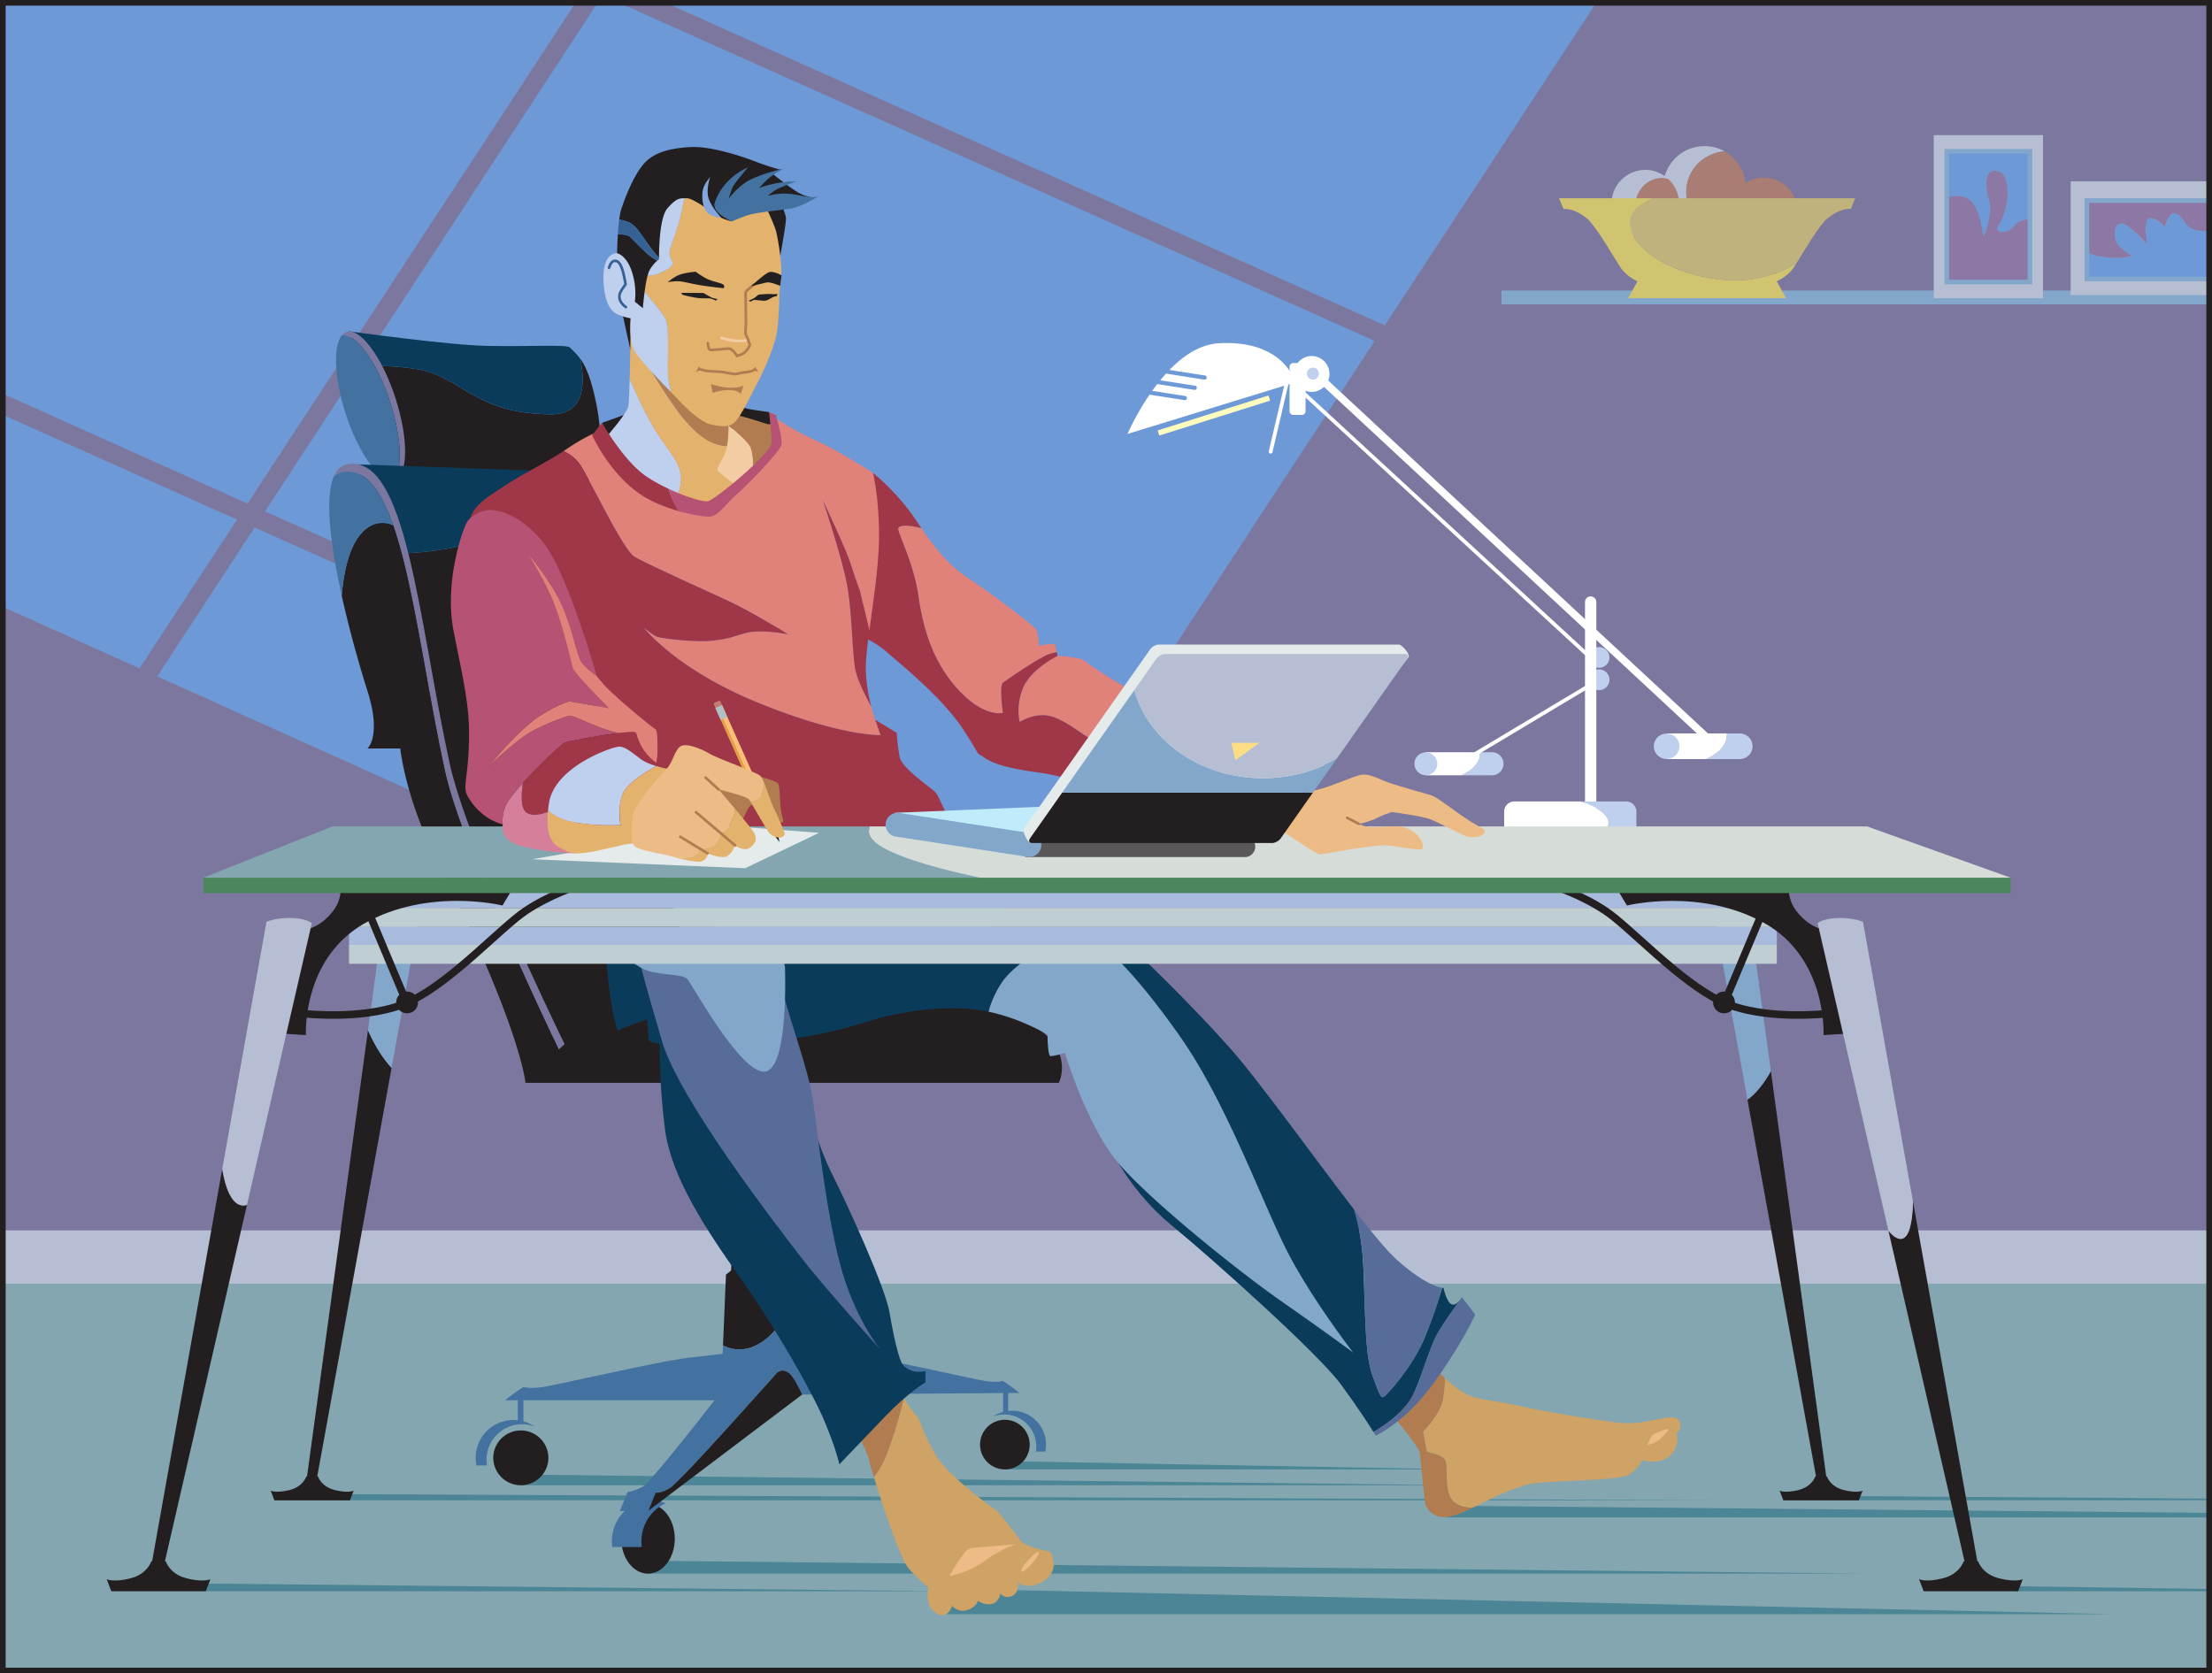 <svg xmlns="http://www.w3.org/2000/svg" width="586.906" height="444.027"><rect width="100%" height="100%" fill="#333333" stroke="none"/><path fill="#7c779e" d="M586.156 443.277V.75H.75v442.527h585.406"/><path fill="#6e99d7" d="M.75 110.074v50.942l36.273 16.34 25.86-39.473L.75 110.074M423.508.75H176.672L367.43 86.348ZM41.719 179.469l204.379 92.074 26.172-39.945-204.73-91.63-25.821 39.5M152.715.75H.75v103.723l64.934 29.136L152.714.75m5.829 0L70.332 135.695l204.617 91.813 89.785-137.043L164.281.75h-5.738"/><path fill="#83a6cb" d="M586.156 80.766V77.09H398.371v3.676h187.785"/><path fill="#bfcfee" d="M395.766 199.613h-3.121c.011.125.035.25.035.38 0 2.308-1.918 4.37-4.93 5.741h8.016a3.062 3.062 0 1 0 0-6.121"/><path fill="#fff" d="M392.68 199.992c0-.129-.024-.254-.036-.379h-14.378v6.121h9.484c3.012-1.37 4.93-3.433 4.93-5.742"/><path fill="#bfcfee" d="M378.266 205.703a3.032 3.032 0 1 0-.001-6.063 3.032 3.032 0 0 0 0 6.063"/><path fill="none" stroke="#fff" stroke-linecap="round" d="m341.828 99.852-4.691 20m7.753-16.43 78.383 72.258"/><path fill="none" stroke="#fff" stroke-linecap="round" stroke-width="2" d="m349.074 99.238 103.996 96.649"/><path fill="none" stroke="#fff" stroke-linecap="round" d="m424.293 180.375-35.11 21.023"/><path fill="#bfcfee" d="M424.293 177.629a2.744 2.744 0 0 0 0 5.488 2.746 2.746 0 0 0 2.742-2.742 2.747 2.747 0 0 0-2.742-2.746m0-5.919a2.74 2.74 0 0 0-2.742 2.743 2.743 2.743 0 1 0 2.742-2.742"/><path fill="#fffcbf" d="m336.992 106.309-.426-1.364-29.398 9.262.43 1.363 29.394-9.261"/><path fill="#fff" d="M348.055 94.473c-1.535 0-2.895.73-3.766 1.855h-1.152a.979.979 0 0 0-.98.98v11.817c0 .543.437.98.98.98h2.285a.98.98 0 0 0 .98-.98v-5.426a4.72 4.72 0 0 0 1.653.301 4.764 4.764 0 0 0 0-9.527"/><path fill="#bfcfee" d="M348.36 100.727a1.589 1.589 0 1 0 .002-3.178 1.589 1.589 0 0 0-.003 3.178"/><path fill="#fff" d="M323.406 91.082c-4.98.285-9.43 3.29-13.117 7.082l9.426 1.477a.551.551 0 1 1-.172 1.09l-10.168-1.594a40.97 40.97 0 0 0-1.531 1.781l9.242 1.445a.551.551 0 0 1-.172 1.09l-9.86-1.543a55.441 55.441 0 0 0-1.347 1.805l8.746 1.37a.55.55 0 1 1-.172 1.086l-9.277-1.448c-3.711 5.437-5.844 10.425-5.844 10.425l42.985-13.226.918-1.84s-3.493-9.918-19.657-9"/><path fill="#bfcfee" d="M461.605 194.625h-3.468c.011.145.039.285.039.426 0 2.562-2.13 4.851-5.473 6.375h8.903a3.398 3.398 0 0 0 3.394-3.399 3.398 3.398 0 0 0-3.394-3.402"/><path fill="#fff" d="M458.176 195.05c0-.14-.028-.28-.04-.425h-15.96v6.8h10.527c3.344-1.523 5.473-3.812 5.473-6.374"/><path fill="#bfcfee" d="M442.176 201.39a3.366 3.366 0 1 0-.005-6.731 3.366 3.366 0 0 0 .005 6.732"/><path fill="none" stroke="#fff" stroke-linecap="round" stroke-width="3" d="M422.047 159.758v55.722"/><path fill="#bfcfee" d="M434.184 215.387a2.72 2.72 0 0 0-2.72-2.719h-12.097c4.633 1.559 7.41 3.527 7.41 5.672 0 3.32-6.644 6.226-16.562 7.812h23.969v-10.765"/><path fill="#fff" d="M426.777 218.34c0-2.145-2.777-4.113-7.41-5.672h-17.555a2.718 2.718 0 0 0-2.718 2.719v10.765h11.12c9.919-1.586 16.563-4.492 16.563-7.812"/><path fill="#83a6b0" d="M586.156 443.277V334.11H.75v109.168h585.406"/><path fill="#b5bed2" d="M586.156 340.637v-14.149H.75v14.149h585.406"/><path fill="#4c8696" d="M91.79 398.117h367L89.34 396.48Zm80.148 19.453H496.48l-323.32-3.414zm-33.747-23.457h249.973l-248.75-2.82zm128.571-4.203h120.86l-118.661-2.156zm0 0"/><path fill="#231f20" d="M158.125 106.688c-1.172-5.672-2.535-9.317-4.168-11.497 1.148 5.286 1.89 14.86-7.875 14.762-20.613-.203-23.676-10.207-35.719-12.043-8.203-1.25-12.894-.703-15.058-.226l8.523 30.843 49.809.817s8.636-2.586 4.488-22.657"/><path fill="#0b3b5b" d="M110.363 97.91c12.043 1.836 15.106 11.84 35.719 12.043 9.766.098 9.023-9.476 7.875-14.762-1.324-1.77-2.5-2.629-2.773-2.996-.61-.816-10.614-.203-21.84-.41-10.516-.191-36.739-3.875-36.739-3.875l2.7 9.774c2.164-.477 6.855-1.024 15.058.226"/><path fill="#7c779e" d="M104.906 105.566c-3.523-10.84-9.332-18.668-12.969-17.488-.511.168-.953.512-1.324.996 3.645-1.004 9.375 6.774 12.867 17.512 3.028 9.312 3.383 17.812 1.118 20.777.035-.011.07-.015.101-.027 3.64-1.184 3.735-10.93.207-21.77"/><path fill="#4472a0" d="M103.48 106.586c-3.492-10.738-9.222-18.516-12.867-17.512-2.265 2.965-1.91 11.465 1.117 20.778 3.493 10.734 9.223 18.515 12.868 17.511 2.265-2.965 1.91-11.465-1.118-20.777"/><path fill="#231f20" d="M150.918 139.652c-1.48.059-3.621.153-6.672.305-8.164.41-17.965 4.902-30.21 6.328-6.856.8-11.087.64-13.485.348l15.527 63.746 28.781 73.484 43.883-6.941-37.824-137.27"/><path fill="#0b3b5b" d="M114.035 146.285c12.246-1.426 22.047-5.918 30.211-6.328a654.28 654.28 0 0 1 6.672-.305l-4.02-14.593s-.613 0-17.347-.614c-16.738-.613-34.703-1.226-34.703-1.226l5.703 23.414c2.398.293 6.629.453 13.484-.348"/><path fill="#7c779e" d="M119.273 202.418c-8.32-38.367-11.43-82.191-27.214-79.2-1.66.317-2.817 1.516-3.567 3.372.63-.68 1.395-1.13 2.317-1.305 15.785-2.992 18.894 40.832 27.214 79.2 4.391 20.245 25.829 64.96 30.23 74.027l1.575-1.403c-3.547-7.277-26.043-53.898-30.555-74.691"/><path fill="#231f20" d="M234.668 263.922c-57.152-2.176-84.367 14.156-84.367 14.156s-.168-.336-.473-.969l-1.574 1.403c.062.129-25.777-53.5-30.23-74.028a461.031 461.031 0 0 1-1.973-9.629c-4.059-20.835-7.047-41.988-11.715-55.44-1.309-.571-2.64-.778-3.961-.544-5.973 1.063-8.844 9.11-9.719 19.156 2.348 10.555 5.34 20.606 6.844 25.34 2.992 9.403 1.29 13.434.418 14.735-.238.355-.418.507-.418.507h8.71s.13 1.356.595 3.762c.968 5.024 3.398 14.633 9.203 26.172 22.316 44.363 23.406 58.785 23.406 58.785h141.52s10.886-21.223-46.266-23.406"/><path fill="#4472a0" d="M100.375 138.871c1.32-.234 2.652-.027 3.96.543-3.323-9.59-7.503-15.27-13.526-14.129-.922.176-1.688.625-2.317 1.305-2.441 6.047-.582 19.09 2.164 31.437.875-10.047 3.746-18.093 9.719-19.156"/><path fill="#231f20" d="M171.938 417.57c3.921 0 7.101-4.152 7.101-9.27 0-5.113-3.18-9.265-7.101-9.265-3.922 0-7.102 4.152-7.102 9.266 0 5.117 3.18 9.27 7.101 9.27"/><path fill="#4472a0" d="M170.176 409.094c0-4.602 2.68-8.543 6.472-10.18a9.822 9.822 0 0 0-3.918-.812c-5.738 0-10.39 4.921-10.39 10.992 0 .48.039.949.094 1.41h7.84a11.92 11.92 0 0 1-.098-1.41"/><path fill="#231f20" d="M138.191 394.113a7.312 7.312 0 0 0 7.313-7.312 7.315 7.315 0 0 0-14.629 0 7.315 7.315 0 0 0 7.316 7.312"/><path fill="#4472a0" d="M138.871 377.176v-6.84h-1.496v6.55a10.315 10.315 0 0 0-1.156-.073c-5.528 0-10.012 4.48-10.012 10.007a10 10 0 0 0 .211 2.04h2.805a9.43 9.43 0 0 1-.13-1.497c0-5.21 4.223-9.441 9.438-9.441 1.156 0 2.258.223 3.285.601a9.944 9.944 0 0 0-2.945-1.347"/><path fill="#231f20" d="M266.762 389.91a6.583 6.583 0 1 1 .001-13.163 6.583 6.583 0 0 1-.001 13.163"/><path fill="#4472a0" d="M266.148 374.664v-6.152h1.348v5.894a9.25 9.25 0 0 1 1.04-.07 9.008 9.008 0 0 1 8.82 10.848h-2.524c.07-.442.117-.891.117-1.352 0-4.687-3.8-8.492-8.492-8.492a8.434 8.434 0 0 0-2.957.539 8.927 8.927 0 0 1 2.648-1.215"/><path fill="#231f20" d="M212.68 335.418c.437-3.86.3-7.578-.309-10.93l-17.71-3.136-.68 15.78-1.36 1.09-.789 18.79a9.504 9.504 0 0 0 3.262 1c8.183.937 16.054-9.184 17.586-22.594M165.066 82.805l2.246 10.308.61-9.285zm42.047-28.883s1.328 2.656 1.426 3.98c.106 1.328-1.836 11.739-1.836 11.739l-6.121-15.309 6.531-.41"/><path fill="#e0817a" d="M271.41 182.617c-2.043 5.102-.816 8.985-.816 8.985s4.488-3.063 9.183-1.227c4.696 1.836 7.145 4.695 12.246 7.145a64.604 64.604 0 0 0 4.168 1.828l10.735-13.055-4.899-2.246c-4.898-2.246-12.656-7.348-14.086-8.57-1.425-1.227-7.347-1.43-7.347-1.43s-7.145 3.469-9.184 8.57"/><path fill="#e0817a" d="M238.344 140.164c-.371.832 4.082 9.184 5.304 17.758 1.227 8.57 3.676 17.555 10.614 25.105 6.941 7.551 11.84 6.125 11.84 6.125s-1.02-7.148 0-7.96c1.02-.817 10.207-7.145 12.656-7.758a32.2 32.2 0 0 1 1.637-.371 49.532 49.532 0 0 0-.415-1.875c-.203-.817-4.285.207-4.285.207s-.203-2.86-.613-4.086c-.406-1.223-13.469-10.817-18.164-13.88-4.313-2.812-7.941-6.667-12.457-13.284-2.297-.575-5.594-1.16-6.117.019"/><path fill="#a03749" d="m231.605 125.465-3.261 43.273s3.672 1.43 6.937 4.285c3.266 2.86 14.696 12.043 20.207 20.414 5.512 8.372 2.653 5.512 5.918 7.754 3.266 2.246 10.207 3.266 14.7 3.88 4.488.613 12.859 3.062 12.859 3.062l7.226-8.785a64.604 64.604 0 0 1-4.168-1.828c-5.101-2.45-7.55-5.31-12.246-7.145-4.695-1.836-9.183 1.227-9.183 1.227s-1.227-3.883.816-8.985c2.04-5.101 9.184-8.57 9.184-8.57s-.086-.438-.2-.984a33.34 33.34 0 0 0-1.636.37c-2.45.614-11.637 6.942-12.656 7.758-1.02.813 0 7.961 0 7.961s-4.899 1.426-11.84-6.125c-6.938-7.55-9.387-16.535-10.614-25.105-1.222-8.574-5.675-16.926-5.304-17.758.523-1.18 3.82-.594 6.117-.02a122.06 122.06 0 0 1-1.219-1.82c-5.105-7.754-11.637-12.86-11.637-12.86"/><path fill="#e0817a" d="M231.184 187.543c-1.762-3.246-3.82-7.441-4.274-10.027-.816-4.696-.816-14.29-2.039-21.637-1.226-7.348-6.531-23.067-6.531-23.067s6.125 12.86 7.348 16.739a157.159 157.159 0 0 0 2.449 7.144l2.527 10.653c1.043-7.848 2.574-17.774 2.574-25.145 0-10.41-1.633-16.738-1.633-16.738s-9.183-5.918-15.105-8.57c-5.918-2.657-10.406-5.72-10.406-5.72l-47.766 3.473s-3.469 1.43-7.96 4.489c-.278.191-.567.386-.868.578a10.383 10.383 0 0 1 4.34 3.504c2.45 3.472 11.43 22.66 14.492 24.496 3.063 1.836 18.98 8.98 25.106 11.836 6.125 2.86 15.714 8.781 15.714 8.781s-6.937-1.43-11.02-.41c-4.081 1.023-3.878 1.43-8.777 2.043-4.898.61-14.085-.613-15.105-1.02-1.02-.41-3.469-2.453-3.469-2.453s8.367 11.024 30.41 20.004c22.047 8.98 32.457 8.574 32.457 8.574l-1.43-4.082s-.491-1.343-1.034-3.445"/><path fill="#231f20" d="M204.05 109.34s-6.94-.817-8.163-1.633c-1.227-.816-2.653 6.328-2.653 6.328l12.246-1.633-1.43-3.062m-44.292 2.86 8.64-3.13-6.597 9.254zm0 0"/><path fill="#a03749" d="M125.875 135.262c-1.633 2.453-2.246 6.125-2.246 6.125l61.848 81.851h71.644s-5.308-5.715-6.734-8.777c-1.43-3.063-1.637-3.676-2.45-4.492-.82-.817-8.574-6.121-9.187-8.98-.613-2.86-.816-6.532-.816-6.532l-5.715-3.469 1.43 4.082s-10.41.407-32.458-8.574c-22.043-8.98-30.41-20.004-30.41-20.004s2.45 2.043 3.469 2.453c1.02.407 10.207 1.63 15.105 1.02 4.899-.613 4.696-1.02 8.778-2.043 4.082-1.02 11.02.41 11.02.41s-9.59-5.922-15.715-8.781c-6.125-2.856-22.043-10-25.106-11.836-3.062-1.836-12.043-21.024-14.492-24.496a10.383 10.383 0 0 0-4.34-3.504c-4.477 2.914-10.777 6.098-14.031 8.2-3.473 2.245-7.961 4.898-9.594 7.347m99.813 14.288c-1.223-3.878-7.348-16.738-7.348-16.738s5.305 15.72 6.531 23.067c1.223 7.348 1.223 16.941 2.04 21.637.452 2.586 2.51 6.78 4.273 10.027-.774-2.961-1.653-7.441-1.414-11.863.12-2.207.464-5.094.894-8.332l-2.527-10.653s-1.227-3.265-2.45-7.144"/><path fill="#f2cda4" d="M199.152 118.73c-.777-1.859-5.308-5.48-7.449-7.117l-4.797 15.282 6.942 4.082s3.015-3.02 5.98-6.098c.055-1.61.027-4.461-.676-6.149"/><path fill="#b07c50" d="M205.684 113.219s-2.45-.817-5.715-1.836c-3.266-1.02-7.551-2.043-7.551-2.043l-.715 2.273c2.14 1.637 6.672 5.258 7.45 7.117.702 1.688.73 4.54.675 6.149 2.75-2.856 5.457-5.762 5.652-6.352.407-1.226.204-5.308.204-5.308"/><path fill="#bfcfee" d="M180.578 125.668c-.613-3.469-2.86-5.508-6.531-11.223-2.508-3.902-5.395-10.273-6.977-13.925-.093 3.605-.218 6.703-.37 7.39-.41 1.84-5.923 8.168-5.923 8.168s1.836 4.082 4.082 7.348c1.356 1.969 8.555 5.86 14.653 8.64.554-1.246 1.511-3.87 1.066-6.398"/><path fill="#b07c50" d="M189.969 117.914c.867.313 1.879.484 2.918.57.672-3.425.347-9.347.347-9.347l-25.922-22.043-.03 2.398c1.913 3.18 5.777 9.547 9.011 14.543 4.488 6.942 8.57 12.043 13.676 13.88"/><path fill="#e3b26d" d="M195.477 128.938s-4.082-3.063-4.899-3.88c-.812-.816 1.024-2.449 2.043-5.511.102-.313.188-.676.266-1.063-1.04-.086-2.051-.257-2.918-.57-5.106-1.836-9.188-6.937-13.676-13.879-3.234-4.996-7.098-11.363-9.012-14.543a929.36 929.36 0 0 1-.21 11.028c1.581 3.652 4.468 10.023 6.976 13.925 3.672 5.715 5.918 7.754 6.531 11.223.445 2.527-.512 5.152-1.066 6.398 4.02 1.84 7.562 3.196 8.617 3.196 2.656 0 7.348-6.325 7.348-6.325"/><path fill="#a03749" d="M171.598 126.488c-6.125-4.082-11.84-14.289-11.84-14.289l-2.653 3.266s4.696 10.613 13.47 16.125c2.933 1.84 6.402 3.156 9.527 4.043a27.431 27.431 0 0 1-2.723-5.926c-1.961-.922-3.961-2.008-5.781-3.219"/><path fill="#b65273" d="M195.684 130.977c2.855-2.45 11.226-11.227 11.632-12.86.41-1.633-1.43-7.96-1.43-7.96l-1.835-.817s.824 6.898.613 8.37c-.41 2.856-15.105 15.103-16.941 15.31-1.293.14-5.707-1.13-10.344-3.313a27.431 27.431 0 0 0 2.723 5.926c3.59 1.015 6.718 1.469 8.027 1.469 2.45 0 4.695-3.676 7.555-6.125"/><path fill="#e3b26d" d="M205.988 61.68c-.508-2.246-3.367-7.961-3.367-7.961s-11.406-4.313-18.476-4.887c-.407.656-1.137 1.809-1.833 2.645-1.019 1.222-.816 1.835-1.734 5.714-.918 3.875-2.043 6.325-2.758 8.774-.71 2.45.82 3.27.614 4.082-.204.82-1.122 1.328-3.47 2.45-2.347 1.124-5.105.308-5.105.308s.207 2.347.82 3.879c.61 1.527 4.9 5.816 5.919 8.062 1.02 2.246.511 8.98.613 13.879.047 2.242.5 4.16.976 5.586a91.665 91.665 0 0 1 1.778 1.863c2.043 2.246 6.328 6.227 8.879 6.633 2.55.41 4.289.816 5.922-.508 1.632-1.328 4.386-7.144 6.328-10.82 1.937-3.672 4.59-10 5.101-13.469.508-3.473.614-10.41.614-10.41s.507-3.371.507-5.922c0-2.55-.816-7.652-1.328-9.898"/><path fill="#bfcfee" d="M176.598 84.746c-1.02-2.246-5.309-6.535-5.918-8.062-.614-1.532-.82-3.88-.82-3.88s2.757.817 5.105-.308c2.347-1.121 3.265-1.629 3.469-2.45.207-.812-1.325-1.632-.614-4.081.715-2.45 1.84-4.899 2.758-8.774.918-3.879.715-4.492 1.734-5.714.696-.836 1.426-1.989 1.833-2.645-2.22-.184-4.016 0-4.895.805-3.672 3.367-8.367 17.246-8.367 17.246l-7.145.308s-4.183-.406-3.574 8.063c.57 7.871 3.676 8.164 5.106 8.676 1.43.507 2.042.507 2.042.507s-.511 5.208.711 8.063c.997 2.32 6.883 8.324 10.164 11.71a18.94 18.94 0 0 1-.976-5.585c-.102-4.898.406-11.633-.613-13.879"/><path fill="#231f20" d="M167.105 62.8c-.511-.448-2.078-.613-3.167-.675-.172 2.7-.2 5.066-.2 5.066s2.145.41 3.575 3.98c1.87 4.68 1.12 8.88 1.12 8.88l2.141 1.734s.614-8.164 1.84-10.207c.766-1.277 1.531-2.035 2-2.422a16.291 16.291 0 0 1-2.309-1.554c-1.632-1.329-4.183-4.086-5-4.801m44.293-11.938c-2.14-1.328-6.734-5-6.734-5l2.55-.82s-2.144-.406-7.245-2.348c-5.102-1.937-12.348-3.976-16.942-3.672-4.593.305-9.289 1.122-12.144 4.387-2.86 3.266-5 8.985-6.024 12.043-.234.703-.418 1.7-.566 2.82.629.086 1.527.29 2.61.754 2.14.918 3.777 4.184 6.023 7.141.922 1.219 1.531 1.863 1.933 2.203-.008-2.074.098-10.703 2.25-13.121 2.45-2.754 3.164-2.652 5.102-2.652 1.937 0 7.652 4.488 9.184 5.203 1.53.715 2.757.918 2.757.918s3.778-2.45 7.246-2.754c3.47-.305 5.614-.406 7.86-1.02 2.242-.613 5.613-2.758 5.613-2.758s-1.328 0-3.473-1.324"/><path fill="#366195" d="M172.926 66.168c-2.246-2.957-3.883-6.223-6.024-7.14-1.082-.466-1.98-.669-2.609-.755a61.781 61.781 0 0 0-.355 3.852c1.09.062 2.656.227 3.167.676.817.715 3.368 3.472 5 4.8a16.22 16.22 0 0 0 2.31 1.555c.276-.234.448-.332.448-.332s-.004-.164-.004-.453c-.402-.34-1.011-.984-1.933-2.203"/><path fill="none" stroke="#366195" stroke-linecap="round" stroke-width=".7" d="M161.594 71.07s.308-1.023.613-1.328c.305-.305.512-.597 1.227-.508.816.102 1.53 1.325 2.039 3.57.511 2.247.511 2.653.511 2.653s-1.52 1.867-1.632 2.961c-.204 1.937 1.734 3.062 1.734 3.062"/><path fill="#83a7dd" d="M191.395 57.8s-1.63-.1-3.16-.917c-1.532-.817-2.098-3.578-1.84-6.02.207-1.941 2.042-3.879 2.042-3.879s-1.226 3.266-.41 5.715c.817 2.45 3.368 5.102 3.368 5.102"/><path fill="#4472a0" d="M194.152 58.719s-5.441-2.235-4.492-5c2.348-6.836 8.778-9.285 8.778-9.285s-3.47 4.082-3.981 5.101c-.512 1.02-1.121 3.266-1.121 3.266s1.531-2.348 4.488-4.387c2.961-2.043 10.106-3.676 10.106-3.676s-2.961 1.633-4.184 2.754a30.73 30.73 0 0 0-2.348 2.453s1.223-.613 4.184-1.226c2.957-.614 5.816-.614 5.816-.614s-4.285 1.532-5.511 2.247a11.8 11.8 0 0 0-2.14 1.632s2.347-.714 4.792-.613c2.453.106 5.309.918 6.84.918 1.531 0 1.633-.102 1.633-.102s-4.489 2.758-7.145 3.165c-2.652.406-9.695 1.02-12.043 1.941a651.489 651.489 0 0 1-3.672 1.426"/><path fill="#231f20" d="M177.21 74.844s1.735-1.532 3.368-2.04c1.633-.511 3.98-.714 3.98-.714s2.45 1.836 4.083 2.347c1.632.512 3.367.817 3.468 1.325.106.511-.101.718-.101.718s-3.063-.308-5.715-.718c-2.652-.407-4.797-1.02-5.918-1.121-1.125-.102-3.164.203-3.164.203m3.504 2.859.406.543s2.86.785 4.695.887c1.836.101 2.348-.07 2.961.137.614.203 1.121.507 1.121.507l.512-.406s-1.262-.238-1.668-.445c-.41-.203-2.11-1.188-2.11-1.188l-5.917-.035"/><path fill="none" stroke="#b07c50" stroke-linecap="round" stroke-width=".7" d="M200.172 75.457s-2.348 1.734-2.348 2.145c0 .406.106 7.043.106 8.062 0 1.02-.309 2.856 0 3.266.304.406 1.02 2.449 1.02 2.449s0 .953-1.634 2.348c-.418.355-1.738.714-1.738.714s-1.223-1.941-2.14-1.941c-.918 0-4.852.508-5.106.309-.508-.41-.508-1.735-.508-1.735"/><path fill="none" stroke="#f2cda4" stroke-linecap="round" stroke-width=".7" d="M191.395 89.645s2.55.816 4.289.816c1.734 0 2.14-.102 2.14-.102"/><path fill="#b07c50" d="m185.883 98.113-.406-.918-.817 1.532zm14.086.102.406-.918.816 1.43zm0 0"/><path fill="none" stroke="#b07c50" stroke-linecap="round" stroke-width=".7" d="M185.543 97.91s1.09.41 2.246.543c1.156.137 3.402.137 4.016.274.613.136 3.062.543 3.332.543.273 0 1.906-.473 2.52-.473.613 0 2.062-.328 2.312-.582.254-.254.34-.168.34-.168"/><path fill="#b07c50" d="M188.605 101.926s2.723.847 4.762.953c2.656.133 3.88-.547 3.88-.547l-.68 2.176s-.954-1.086-3.2-1.02c-2.242.07-4.285.75-4.285.75l-.477-2.312"/><path fill="#231f20" d="M198.61 79.812s1.171-.511 1.48-.714c.305-.203 1.172-.918 1.172-.918s2.5-.254 3.468-.153c.973.102 1.532-.05 1.532-.05l-.153.609s-.46 0-1.12.309c-.4.183-1.075.714-1.79.867-.715.152-3.058-.309-3.367-.102-.305.203-.664.356-.664.356l-.559-.204m.645-3.843s3.777-3.473 4.898-3.778c1.125-.304 3.215.868 3.215.868l-.355 2.808s-2.555-1.125-3.575-.918c-1.019.203-4.183 1.02-4.183 1.02"/><path fill="#4c8696" d="M383.676 402.656h202.48v-1.222l-197.586-1.84-4.894 3.062m150.906 19.594h51.574v-.613l-50.926-.715-.648 1.328m-42.457-24.152h94.031v-.442l-93.215-.648-.816 1.09M54.598 422.25h198.035l-202.485-2.105Zm0 0"/><path fill="#4472a0" d="M177.79 394.828c2.722-1.629 28.304-30.476 28.304-30.476s1.36-1.497 3.265 0c1.297 1.02 2.946 4.503 3.489 5.707l57.68-.446s-2.571-1.96-3.305-2.449c-.735-.492-1.227-.738-1.227-.738s-1.348.613-5.387-.117c-4.043-.739-27.68-6.125-34.046-6.86-3.844-.445-6.52-.75-8.04-.93l-.046-32.949-6.106-1.082c.61 3.352.746 7.07.309 10.93-1.532 13.41-9.403 23.531-17.586 22.594a9.504 9.504 0 0 1-3.262-1l-.094 2.226-8.914 1.032c-7.078.812-33.34 6.8-37.832 7.617-4.488.816-5.984.136-5.984.136s-.547.274-1.363.817c-.817.543-3.672 2.723-3.672 2.723h55.609c-4.148 5.332-17.2 21.968-19.14 22.996-2.317 1.226-3.95 1.359-3.95 1.359l-2.039 5.035h7.485l.117-.086 1.922-4.812s1.09.406 3.812-1.227"/><path fill="#231f20" d="M212.848 370.059c-.543-1.204-2.192-4.688-3.489-5.707-1.906-1.497-3.265 0-3.265 0s-25.582 28.847-28.305 30.476c-2.723 1.633-3.812 1.227-3.812 1.227l-1.922 4.812 40.761-30.808h.032M81.465 391.754h-.176s-.816 2.738-4.488 3.637c-3.676.894-4.98.16-4.98.16l.98 2.57h20.05l.981-2.57s-1.309.734-4.98-.16c-3.676-.899-4.493-3.637-4.493-3.637h-.18L103.9 283.37c-2.34-2.543-4.458-5.926-6.266-9.98L81.465 391.754"/><path fill="#83a6cb" d="M107.3 237.273c-2.995 0-4.843.813-4.843.813l-4.824 35.32c1.808 4.055 3.926 7.446 6.265 9.98l8.192-45.027s-1.305-1.086-4.79-1.086"/><path fill="#231f20" d="M489.215 395.39c-3.676-.898-4.492-3.636-4.492-3.636h-.172L469.863 284.23c-1.832 3.301-3.925 5.891-6.207 7.598l18.18 99.926h-.18s-.82 2.738-4.492 3.637c-3.676.894-4.98.16-4.98.16l.98 2.57h20.05l.981-2.57s-1.304.734-4.98-.16"/><path fill="#83a6cb" d="m469.863 284.23-6.304-46.16s-1.852-.816-4.844-.816c-3.485 0-4.79 1.086-4.79 1.086l9.731 53.488c2.281-1.707 4.375-4.297 6.207-7.598"/><path fill="#cfa265" d="M443.07 376.117c-3.261.207-7.347 1.738-11.84 1.535-4.488-.203-22.043-3.164-28.574-4.695-6.531-1.531-10.922-1.223-14.902-3.777-1.692-1.086-3.184-2.356-4.336-3.457-.07 1.527-.238 3.84-.664 6.011-.715 3.676-5.203 8.164-5.203 8.164s.918 4.899 1.02 5.207c.1.305 3.675.711 4.796 2.243 1.121 1.527-.613 8.98 2.551 11.328 1.527 1.133 3.312 1.433 4.754 1.437 4.371-2.113 9.652-5.035 15.351-6.336 4.09-.937 23.27-.816 25.922-2.347 2.657-1.532 3.778-3.98 3.778-3.98s4.695 1.425 7.449-1.227c2.758-2.649 1.633-6.02 1.633-6.02s.41 0 .816-.918c.41-.918.715-3.367-2.55-3.168"/><path fill="#b07c50" d="M383.367 387.348c-1.12-1.532-4.695-1.938-4.797-2.243-.101-.308-1.02-5.207-1.02-5.207s4.49-4.488 5.204-8.164c.426-2.171.594-4.484.664-6.011-1.555-1.485-2.5-2.664-2.5-2.664l-11.227 12.757s6.84 8.059 7.043 9.797c.204 1.735 1.223 13.266 1.532 13.778.304.511 1.734 4.082 6.734 2.96 1.637-.367 3.55-1.206 5.672-2.238-1.442-.004-3.227-.304-4.754-1.437-3.164-2.348-1.43-9.801-2.55-11.328"/><path fill="#edbb86" d="M437.05 383.469s.509-1.223.919-1.938c.406-.715.61-.918.61-.918s4.187-1.84 4.085-1.328c-.102.508-1.125 1.735-2.45 2.754-1.327 1.023-3.163 1.43-3.163 1.43"/><path fill="#0b3b5b" d="M374.012 371.7c2.625-3.84 4.898-13.61 7.62-18.235 1.84-3.13 4.673-7 6.317-9.18l-.058-.078s-1.36 2.453-2.72 1.91c-1.362-.547-2.179-4.355-2.179-4.355s-.12-.004-.336-.035c-.863 2.925-2.594 8.41-4.836 13.64-3.261 7.621-9.797 14.7-10.613 15.242-.816.543-1.09-.273-2.992-5.445-1.906-5.168-1.906-13.062-2.45-28.3-.25-6.973-1.355-12.231-2.476-15.887-10.828-14-25.266-34.309-33.45-43.446-11.698-13.062-24.491-25.035-24.491-25.035H290.46l4.625 53.07s5.172 10.887 15.789 19.594c10.61 8.707 38.914 34.016 44.902 42.184 4.5 6.137 7.457 10.73 8.657 12.64 1.867-1.082 6.757-4.16 9.578-8.285"/><path fill="#576c99" d="M364.215 365.164c1.902 5.172 2.176 5.988 2.992 5.445.816-.543 7.352-7.62 10.613-15.242 2.243-5.23 3.973-10.715 4.836-13.64-1.117-.172-5.117-1.204-12.183-7.586-2.535-2.29-6.532-7.149-11.184-13.164 1.121 3.656 2.227 8.914 2.477 15.886.543 15.239.543 23.133 2.449 28.301m16.328 1.633c7.621-10.61 10.887-17.961 10.887-17.961l-3.48-4.55c-1.645 2.179-4.477 6.05-6.317 9.179-2.723 4.625-4.996 14.394-7.621 18.234-2.82 4.125-7.711 7.203-9.578 8.285a59 59 0 0 1 .597.97s7.89-3.54 15.512-14.157"/><path fill="#83a6cb" d="M341.082 331.148c-6.531-13.066-15.785-38.648-27.762-55.793-11.972-17.148-19.05-22.859-19.05-22.859h-19.008c-3.727 2.41-7.547 5.336-9.434 8.164a27.168 27.168 0 0 0-3.578 7.8c8.578 1.77 15.691 6.08 15.691 6.08s0 5.714.817 5.714c.816 0 3.808-.817 3.808-.817s5.715 19.051 13.88 28.848c8.163 9.797 31.843 28.848 43.546 37.012 11.703 8.168 19.051 13.613 19.051 13.613s-11.43-14.703-17.961-27.762"/><path fill="#0b3b5b" d="M275.262 252.496h-72.434l5.442 23.406s10.07-1.09 21.226-4.629c11.16-3.535 22.863-4.625 31.844-2.992.308.051.605.121.91.18a27.168 27.168 0 0 1 3.578-7.8c1.887-2.829 5.707-5.755 9.434-8.165"/><path fill="#4c8696" d="M250.184 428.309h310.05l-299.168-6.532-11.972 2.993 1.09 3.539"/><path fill="#cfa265" d="M278.484 411.703s-1.632-.27-3.539-.816c-1.902-.543-3.808-1.633-3.808-1.633s-5.989-8.164-7.075-8.707c-1.09-.547-11.976-8.711-15.242-13.61-3.265-4.898-4.898-10.886-5.715-11.43-.527-.347-2.175-2.726-3.289-4.382-.847 3.469-2.597 10.035-4.875 15.543-.996 2.402-2.066 4.09-3.07 5.289 2.309 7.578 7.066 21.95 9.328 24.375 3.813 4.078 5.172 4.898 5.172 4.898s-1.36 5.172 2.45 7.079c2.687 1.34 3.812-2.18 3.812-2.18s1.629 1.906 4.082 1.086c2.45-.813 2.719-2.445 2.719-2.445s1.906 1.359 3.812.812c1.902-.543 2.176-2.719 2.176-2.719s1.36 1.633 3.265.547c1.907-1.09 1.364-3.543 1.364-3.543s1.36 1.363 4.082.82c2.719-.542 5.441-2.722 5.441-5.445 0-2.719-1.09-3.539-1.09-3.539"/><path fill="#b07c50" d="M239.816 371.125c-.613-.914-1.066-1.602-1.066-1.602l-11.43 10.61s2.723 4.902 3.266 7.351c.125.559.598 2.22 1.285 4.473 1.004-1.2 2.074-2.887 3.07-5.289 2.278-5.508 4.028-12.074 4.875-15.543"/><path fill="#edbb86" d="M251.813 418.238s4.085-7.078 5.445-7.351c1.36-.27 12.246-1.086 12.246-1.086s-3.809 1.086-8.164 4.355c-4.356 3.262-9.528 4.082-9.528 4.082m21.988-3.32c1.274-1.43 2.071-2.797 1.786-3.047-.285-.254-1.547.695-2.82 2.125-1.274 1.43-2.07 2.793-1.786 3.047.286.258 1.551-.695 2.82-2.125"/><path fill="#0b3b5b" d="M239.566 362.172c-.98-1.09-2.449-7.348-3.539-13.879-1.086-6.531-10.882-28.031-15.238-36.742-4.355-8.707-6.262-17.688-6.262-17.688s-9.523-17.96-13.605-23.406c-3.04-4.05-17.973-4.484-25.422-4.441l-4.785-17.332-10.344.27s1.086 14.155 2.176 19.327c1.09 5.168 1.36 5.168 1.36 5.168s2.995-1.36 7.077-2.719c.239-.082.465-.152.684-.226.203 2.23.406 4.582.406 5.121 0 1.09 2.992 1.363 2.992 1.363s-.273 9.797 1.36 22.59c1.637 12.79 10.887 26.668 20.14 39.735 9.254 13.062 19.051 30.21 22.317 38.101 3.265 7.895 3.808 11.16 3.808 11.16s6.262-6.535 12.25-12.793c5.989-6.258 10.614-8.984 10.614-8.984v-2.992s-3.54 1.09-5.989-1.633"/><path fill="#576c99" d="M205.277 249.773s1.086 8.434 2.993 15.512c1.906 7.078 6.257 19.05 7.347 26.125 1.09 7.078 3.266 28.305 7.074 43.274 3.813 14.972 10.887 23.406 10.887 23.406s-15.512-17.145-21.5-25.04c-5.984-7.89-31.84-41.093-36.469-56.882-4.625-15.781-5.441-19.316-5.441-19.316s-2.176-2.18-3.266-5.446c-1.09-3.265-1.359-3.812-1.359-3.812l39.734 2.18"/><path fill="#83a6cb" d="M166.36 253.855s0 .817 3.808 2.997c3.809 2.175 10.887 1.355 12.246 2.988 1.36 1.637 14.426 25.582 20.684 24.496 6.261-1.09 5.172-27.758 5.172-27.758l-2.176-10.344h-43.82l-.544 6.262 4.63 1.36"/><path fill="#a9bbdc" d="M471.441 245.96H92.605v4.767h378.836v-4.766"/><path fill="#bfced3" d="M471.441 255.758v-5.031H92.605v5.03h378.836"/><path fill="#a9bbdc" d="M471.441 236.164H92.605v4.762h378.836v-4.762"/><path fill="#bfced3" d="M471.441 245.96v-5.034H92.605v5.035h378.836"/><path fill="none" stroke="#231f20" stroke-linecap="round" stroke-width="2" d="M80.46 268.957s17.247 2.043 28.372-3.262c11.121-5.308 24.188-19.699 30.617-23.984 6.43-4.29 13.469-6.531 13.469-6.531m-55.109 6.836 9.593 22.859"/><path fill="#231f20" d="M108.016 263.113a2.885 2.885 0 0 0-2.887 2.887 2.887 2.887 0 1 0 2.887-2.887"/><path fill="none" stroke="#231f20" stroke-linecap="round" stroke-width="2" d="M484.984 268.957s-17.25 2.043-28.375-3.262c-11.125-5.308-24.183-19.699-30.617-23.984-6.426-4.29-13.469-6.531-13.469-6.531m55.11 6.836-9.594 22.859"/><path fill="#231f20" d="M457.43 263.113a2.887 2.887 0 0 1 0 5.774 2.888 2.888 0 0 1-2.89-2.887 2.888 2.888 0 0 1 2.89-2.887M135.773 236.2l-2.449 4.081s-19.39-4.793-36.332 4.594c-16.941 9.387-15.82 29.797-15.82 29.797l-7.652-.508 6.328-27.348s4.386.204 8.468-5.004C90.52 239 90.36 236.2 90.36 236.2h45.414m-71.676 83.652c-2.446-.41-4.176-3.954-5.133-9.637L40.363 414.289h-.218s-1.02 3.418-5.61 4.543c-4.594 1.121-6.226.203-6.226.203l1.222 3.215h25.067l1.222-3.215s-1.632.918-6.222-.203c-4.594-1.125-5.614-4.543-5.614-4.543h-.226l21.765-94.559c-.488.145-.964.196-1.425.122"/><path fill="#b5bed2" d="M76.75 243.578c-3.742 0-6.055 1.024-6.055 1.024l-11.73 65.613c.957 5.683 2.687 9.226 5.133 9.637.46.074.937.023 1.425-.122l17.215-74.789s-1.633-1.363-5.988-1.363"/><path fill="#231f20" d="m429.223 236.2 2.449 4.081s19.394-4.793 36.336 4.594c16.941 9.387 15.816 29.797 15.816 29.797l7.656-.508-6.328-27.348s-4.386.204-8.468-5.004c-2.204-2.812-2.043-5.613-2.043-5.613h-45.418m101.246 182.633c-4.598-1.125-5.617-4.543-5.617-4.543h-.215l-17.067-95.46c-.12 5.804-1.074 9.433-2.925 9.87-1.028.238-2.254-.531-3.598-2.152l20.195 87.742h-.222s-1.024 3.418-5.618 4.543c-4.59 1.121-6.226.203-6.226.203l1.226 3.215h25.067l1.222-3.215s-1.632.918-6.222-.203"/><path fill="#b5bed2" d="M504.645 328.7c1.851-.438 2.804-4.067 2.925-9.872l-13.265-74.226s-2.313-1.024-6.055-1.024c-4.355 0-5.988 1.363-5.988 1.363l18.785 81.606c1.344 1.621 2.57 2.39 3.598 2.152"/><path fill="#4c865e" d="M533.492 236.98v-4.082H53.957v4.082h479.535"/><path fill="#83a6b0" d="M230.566 220.906c-.05-.531.016-1.07.184-1.613H88.25l-34.293 13.605h206.106c-18.16-3.863-29.125-8.035-29.497-11.992"/><path fill="#d6dcd7" d="M495.395 219.293H230.75a4.107 4.107 0 0 0-.184 1.613c.371 3.957 11.336 8.13 29.496 11.992h273.43l-38.097-13.605"/><path fill="#b07c50" d="M199.55 205.594s6.387 1.465 6.91 2.304c.524.836.419 5.235.735 7.122.313 1.882.942 3.035.418 3.14-.523.102-1.465.524-2.933-.629-1.465-1.152-4.188-4.504-4.188-4.504s-1.57.418-2.305 2.094c-.73 1.676-2.3 4.504-2.3 4.504l-8.38-11.52 12.044-2.511"/><path fill="#e5eaea" d="M156.898 225.281 141.184 228l56.539 2.383 19.593-9.39-32.043-2.45-28.375 6.738"/><path fill="#b65273" d="M150.98 189.965c-1.02.207-8.367 2.656-12.656 5.922-4.285 3.265-8.773 7.55-8.773 7.55s8.164-10 13.676-13.472c5.507-3.469 7.957-3.875 7.957-3.875l10.41 1.836s-9.184-9.188-9.594-10.613c-.406-1.43-3.059-13.27-5.918-19.391-2.855-6.125-5.918-10.82-5.918-10.82s6.121 7.144 8.98 13.675c2.856 6.532 3.88 13.063 5.102 14.903 1.086 1.629 3.457 3.258 3.977 3.601-.055-.086.105.07.105.07s-7.55-26.535-13.676-34.699c-6.12-8.164-13.14-9.879-15.918-9.183-1.632.406-3.675 1.426-4.699 2.855-1.02 1.43-6.324 15.719-3.672 29.188 2.653 13.472 4.285 19.597 4.082 29.191-.203 9.594-1.77 12.07-.41 14.492 3.29 5.84 8.2 7.27 9.2 7.508.05-1.781.316-3.605 1.007-5.058 2.043-4.286 14.29-15.922 15.516-16.536.832-.414 9.117-1.964 14.469-2.59-1.13-.21-2.594-.593-4.47-1.285-5.51-2.043-7.757-3.472-8.777-3.27"/><path fill="#e0817a" d="M168.738 194.457c.387.965.961 4.676 5.352 8.012.207-.844.363-1.828.363-2.906 0-3.27 0-5.922-.61-6.125-.613-.204-11.023-8.778-13.679-11.84-1.473-1.7-1.875-2.203-1.941-2.317-.52-.344-2.891-1.972-3.977-3.601-1.223-1.84-2.246-8.371-5.101-14.903-2.86-6.53-8.98-13.675-8.98-13.675s3.062 4.695 5.917 10.82c2.86 6.121 5.512 17.96 5.918 19.39.41 1.426 9.594 10.614 9.594 10.614l-10.41-1.836s-2.45.406-7.957 3.875c-5.512 3.473-13.676 13.473-13.676 13.473s4.488-4.286 8.773-7.551c4.29-3.266 11.637-5.715 12.656-5.922 1.02-.203 3.266 1.226 8.778 3.27 1.875.69 3.34 1.074 4.469 1.285 2.515-.297 4.382-.391 4.511-.063"/><path fill="#e4a243" d="m189.816 187.875 14.356 32.117.586-.262-14.356-32.117-.586.262"/><path fill="#fbbe76" d="m191.574 187.09-1.172.523 14.356 32.117 1.176-.527-14.36-32.113"/><path fill="#ded5b7" d="m205.934 219.203-1.762.79 1.437 1.87.805-.36-.48-2.3"/><path fill="#231f20" d="m206.414 221.504-.805.36 1.207 1.573zm0 0"/><path fill="#bf7e71" d="M191.547 188.105a.438.438 0 0 0 .223-.582l-.575-1.285a.439.439 0 0 0-.582-.222l-.933.414a.441.441 0 0 0-.223.582l.578 1.289c.098.222.36.32.582.222l.93-.418"/><path fill="#b0bfc6" d="m193 190.273-1.426-3.183-1.758.785 1.422 3.187 1.762-.789"/><path fill="#a03749" d="M173.023 205.277s.641-1.101 1.067-2.808c-4.39-3.336-4.965-7.047-5.352-8.012-.406-1.02-17.758 2.043-18.98 2.652-.828.414-6.668 5.844-11.012 10.649-.5 3.402-.531 6.61.805 7.722 3.265 2.723 11.972-3.265 11.972-3.265l2.485 13.863c3.008-2.219 19.015-20.8 19.015-20.8"/><path fill="#d57f9a" d="M139.55 215.48c-1.335-1.113-1.304-4.32-.804-7.722-2.094 2.32-3.84 4.492-4.504 5.887-.691 1.453-.957 3.277-1.008 5.058l.192.043s-1.02 3.879 4.082 5.512c5.105 1.633 14.492 2.45 16.129 2.039.078-.016.21-.102.37-.219l-2.484-13.863s-8.707 5.988-11.972 3.266"/><path fill="#bfcfee" d="M164.656 218.953s-1.02-5.105.817-8.777c1.234-2.469 5.777-5.301 8.629-6.899-1.426-.43-3.032-1.05-4.137-1.879-2.45-1.836-4.082-3.27-5.715-3.27-1.637 0-16.992 5.18-18.574 14.903a37.061 37.061 0 0 0-.274 2.051c1.133.996 2.735 2.008 4.965 2.645 5.715 1.632 14.29 1.226 14.29 1.226"/><path fill="#e3b26d" d="M148.734 225.074c2.043 1.02 2.86 1.633 6.532 1.223 3.675-.406 9.593-2.242 12.25-2.445 2.652-.207 3.879-.207 3.879-.207l5.917-19.594s-1.472-.25-3.21-.774c-2.852 1.598-7.395 4.43-8.63 6.899-1.835 3.672-.816 8.777-.816 8.777s-8.574.406-14.289-1.226c-2.23-.637-3.832-1.649-4.965-2.645-.742 7.078 1.461 9.055 3.332 9.992"/><path fill="#b07c50" d="M190.648 209.469s2.133 2.484 4.372 5.16c.039-.414.027-.66.027-.66l2.722-1.465s.575.273 1.368.266c-.157-.274-.27-.477-.32-.579-.419-.84-8.169-2.722-8.169-2.722"/><path fill="#edbb86" d="M186.355 224.965s2.094.207 3.247-.84c1.152-1.047 1.78-3.559 1.78-3.559s1.368.293 2.513-2.093c.816-1.7 1.054-3.078 1.125-3.844-2.239-2.676-4.372-5.16-4.372-5.16s7.75 1.883 8.168 2.722c.051.102.164.305.32.579a3.246 3.246 0 0 0 2.09-.79c1.137-.957 1.485-2.738 1.579-4.085-.38-.938-.727-1.66-1.055-1.989-1.047-1.047-11.309-4.605-13.402-5.863-2.098-1.258-6.493-3.14-7.961-1.883-1.465 1.254-1.883 3.977-3.348 5.652-1.469 1.676-9.008 9.426-9.215 13.192-.21 3.773-1.05 6.914 1.254 7.96 2.305 1.048 6.285 1.47 9.215 2.306.492.14 1.012.28 1.547.417 1.394-.027 3.34-.14 4.11-.523 1.253-.629 2.405-2.2 2.405-2.2"/><path fill="#e3b26d" d="M186.25 228.527c1.676-.734 1.469-2.093 1.469-2.093s3.558 1.464 5.023.836c1.465-.63 2.305-2.934 2.305-2.934s2.515 1.887 4.187.418c1.676-1.465 1.47-2.512.84-3.77-.32-.636-2.746-3.597-5.054-6.355-.07.766-.31 2.144-1.125 3.844-1.145 2.386-2.512 2.093-2.512 2.093s-.63 2.512-1.781 3.559c-1.153 1.047-3.247.84-3.247.84s-1.152 1.57-2.406 2.2c-.77.382-2.715.495-4.11.523 2.641.671 5.552 1.214 6.411.84m14.977-16.548a3.245 3.245 0 0 1-2.09.79c1.113 1.949 4.496 7.59 4.496 7.59s1.047 1.882 3.14 1.882c1.258 0 1.47-1.047 1.47-1.047s-1.259-3.351-2.516-5.863c-1.137-2.281-2.094-5.383-2.922-7.437-.094 1.347-.442 3.128-1.578 4.085"/><path fill="none" stroke="#b07c50" stroke-linecap="round" stroke-width=".7" d="m187.719 226.434-7.227-4.399m14.555 2.301-10.367-8.797m5.968-6.07-3.453-3.14"/><path fill="#edbb86" d="M339.688 220.176s9.492 6.433 10.41 6.531c.918.102 14.797-2.855 18.468-2.344 3.676.508 8.676 1.465 8.883.813.61-1.938-2.347-6.324-7.86-5.918-5.51.406-7.144.203-8.066-.207l-.914-.406s3.059-.711 4.594-1.532c1.527-.816 4.078-1.633 4.078-1.633s7.961 1.02 10.309 1.942c2.348.918 8.308 4.16 9.492 4.488 1.836.512 3.676.203 4.39-.508.712-.715.305-1.328.305-1.328s-2.754-1.43-6.125-3.777c-3.367-2.348-6.53-4.797-7.754-5.203-1.226-.41-10.617-2.961-12.656-3.88-2.039-.917-4.492-1.937-6.125-1.632-1.633.305-7.758 2.957-10.41 3.672-2.652.715-3.469.82-3.469.82l-7.55 10.102"/><path fill="none" stroke="#b07c50" stroke-linecap="round" stroke-width=".7" d="m360.61 218.645-3.165-1.633"/><path fill="#b5bed2" d="M542.066 79.133V35.859h-28.984v43.274h28.984"/><path fill="#83a6cb" d="M515.941 39.535v35.922h23.27V39.535h-23.27"/><path fill="#6e99d7" d="M522.266 52.8c3.062 1.634 3.879 9.493 3.879 9.493s.207.508.511-.305c.309-.82 2.145-5.922 1.02-9.187-1.121-3.266-1.266-8.438 2.554-7.348 2.856.817 2.754 6.328 1.938 9.695-.816 3.368-2.348 5.512-2.348 5.512s.32 1.242 2.246.817c2.754-.614 1.938-2.551 5.207-3.165.254-.05.493-.058.711-.035v-17.52h-20.82v11.536c.89-.297 2.86-.691 5.102.508"/><path fill="#8d78a5" d="M537.984 74.234V58.277a2.343 2.343 0 0 0-.71.036c-3.27.613-2.454 2.55-5.208 3.164-1.925.425-2.246-.817-2.246-.817s1.532-2.144 2.348-5.512c.816-3.367.918-8.878-1.938-9.695-3.82-1.09-3.675 4.082-2.554 7.348 1.125 3.265-.711 8.367-1.02 9.187-.304.813-.511.305-.511.305s-.817-7.86-3.88-9.492c-2.242-1.2-4.21-.805-5.1-.508v21.941h20.82"/><path fill="#b5bed2" d="M586.156 78.316v-30.21h-36.742v30.21h36.742"/><path fill="#83a6cb" d="M586.156 74.64V52.599H553.09V74.64h33.066"/><path fill="#8d78a5" d="M565.742 67.805s-3.672-1.735-4.387-4.082c-.714-2.348.102-4.594 1.735-4.391 1.637.203 6.738 5.512 6.738 5.512s-1.43-7.145.817-6.942c2.246.207 3.671 2.45 3.671 2.45s1.274-3.965 2.454-3.774c2.546.406 2.648 3.57 5.304 4.387 1.403.43 2.938.465 4.082.398V53.82h-31.84v13.418c.86.364 2.528.918 5.204 1.176 4.183.41 6.222-.61 6.222-.61"/><path fill="#6e99d7" d="M586.156 73.418V61.363c-1.144.067-2.68.031-4.082-.398-2.656-.817-2.758-3.98-5.304-4.387-1.18-.191-2.454 3.774-2.454 3.774s-1.425-2.243-3.671-2.45c-2.247-.203-.817 6.942-.817 6.942s-5.101-5.309-6.738-5.512c-1.633-.203-2.45 2.043-1.735 4.39.715 2.348 4.387 4.083 4.387 4.083s-2.039 1.02-6.222.61c-2.676-.259-4.344-.813-5.204-1.177v6.18h31.84"/><path fill="#a97c74" d="M467.973 65.016a8.95 8.95 0 0 0 8.949-8.95 8.95 8.95 0 0 0-8.95-8.949 8.95 8.95 0 0 0-8.949 8.95 8.95 8.95 0 0 0 8.95 8.949"/><path fill="#b5bed2" d="M447.41 50.965c0-5.727 4.508-10.403 10.211-10.79a10.933 10.933 0 0 0-5.363-1.405c-6.059 0-10.973 4.91-10.973 10.968 0 6.059 4.914 10.969 10.973 10.969.41 0 .816-.027 1.219-.07-3.594-1.778-6.067-5.438-6.067-9.672"/><path fill="#a97c74" d="M463.227 49.738c0-4.105-2.262-7.68-5.606-9.562-5.703.386-10.21 5.062-10.21 10.789 0 4.234 2.472 7.894 6.066 9.672 5.48-.606 9.75-5.254 9.75-10.899"/><path fill="#b5bed2" d="M433.855 54.996c0-4.266 3.168-7.723 7.075-7.723.601 0 1.18.09 1.738.247a8.896 8.896 0 0 0-6.129-2.442 8.948 8.948 0 0 0-8.95 8.95 8.95 8.95 0 0 0 8.95 8.949c.98 0 1.926-.168 2.813-.457-3.149-.786-5.497-3.856-5.497-7.524"/><path fill="#a97c74" d="M445.488 54.027c0-2.57-1.09-4.875-2.82-6.507a6.422 6.422 0 0 0-1.738-.247c-3.907 0-7.075 3.457-7.075 7.723 0 3.668 2.348 6.738 5.497 7.524 3.558-1.184 6.136-4.536 6.136-8.493"/><path fill="#d0c471" d="M458.074 74.336c-11.636-.816-25.617-7.043-25.617-15.617 0-2.66 3.027-4.7 6.266-6.121h-25.09l1.226 2.855s2.551-.406 6.121 2.45c2.426 1.94 7.348 10.617 8.985 13.066 1.633 2.449 4.488 3.672 4.488 3.672l-2.45 4.492h41.892l-2.454-4.492s2.86-1.223 4.493-3.672c.175-.266.394-.614.64-1.004-2.738 1.62-9.597 4.996-18.5 4.37"/><path fill="#bfb27c" d="M484.914 57.902c3.57-2.855 6.125-2.449 6.125-2.449l1.223-2.855h-53.54c-3.238 1.422-6.265 3.46-6.265 6.12 0 8.575 13.98 14.802 25.617 15.618 8.903.625 15.762-2.75 18.5-4.371 2.031-3.25 6.176-10.328 8.34-12.063"/><path fill="#5a5758" d="M330.297 227.422a2.76 2.76 0 0 0 2.758-2.754 2.76 2.76 0 0 0-2.758-2.758H272.84a2.757 2.757 0 1 0 0 5.512h57.457"/><path fill="#bfebfb" d="m237.32 215.688 39.399-1.637-3.164 8.316zm0 0"/><path fill="#83a6cb" d="M272.73 227.371a3.165 3.165 0 0 0 .965-6.254l-35.152-5.41a3.165 3.165 0 0 0-.965 6.254l35.152 5.41"/><path fill="#e5eaea" d="M335.898 221.184c.782 0 1.813-.567 2.305-1.27l35.535-45.527c.496-.703-1.773-3.356-2.55-3.356H307.48c-.78 0-1.812.57-2.304 1.27l-33.5 47.613c-.496.703.996 3.73 1.773 3.73l62.45-2.46"/><path fill="#231f20" d="M273.309 222.43c-.497.703-.266 1.273.515 1.273h63.707c.781 0 1.813-.57 2.305-1.273l8.527-12.121h-66.527l-8.527 12.12"/><path fill="#83a6cb" d="M335.094 206.504c-16.625 0-30.531-9.996-34.117-23.395l-19.141 27.2h66.527l6.309-8.965c-5.59 3.258-12.324 5.16-19.578 5.16"/><path fill="#b5bed2" d="M373.059 173.57a1.495 1.495 0 0 0-.239-.023h-63.707c-.777 0-1.812.57-2.304 1.27l-5.832 8.292c3.586 13.399 17.492 23.395 34.117 23.395 7.254 0 13.988-1.902 19.578-5.16l18.668-26.528c.437-.62.3-1.136-.281-1.246"/><path fill="#fddc86" d="M326.691 197.11h7.485l-6.399 4.628zm0 0"/><path fill="none" stroke="#231f20" stroke-width="1.5" d="M586.156 443.277V.75H.75v442.527Zm0 0"/></svg>
